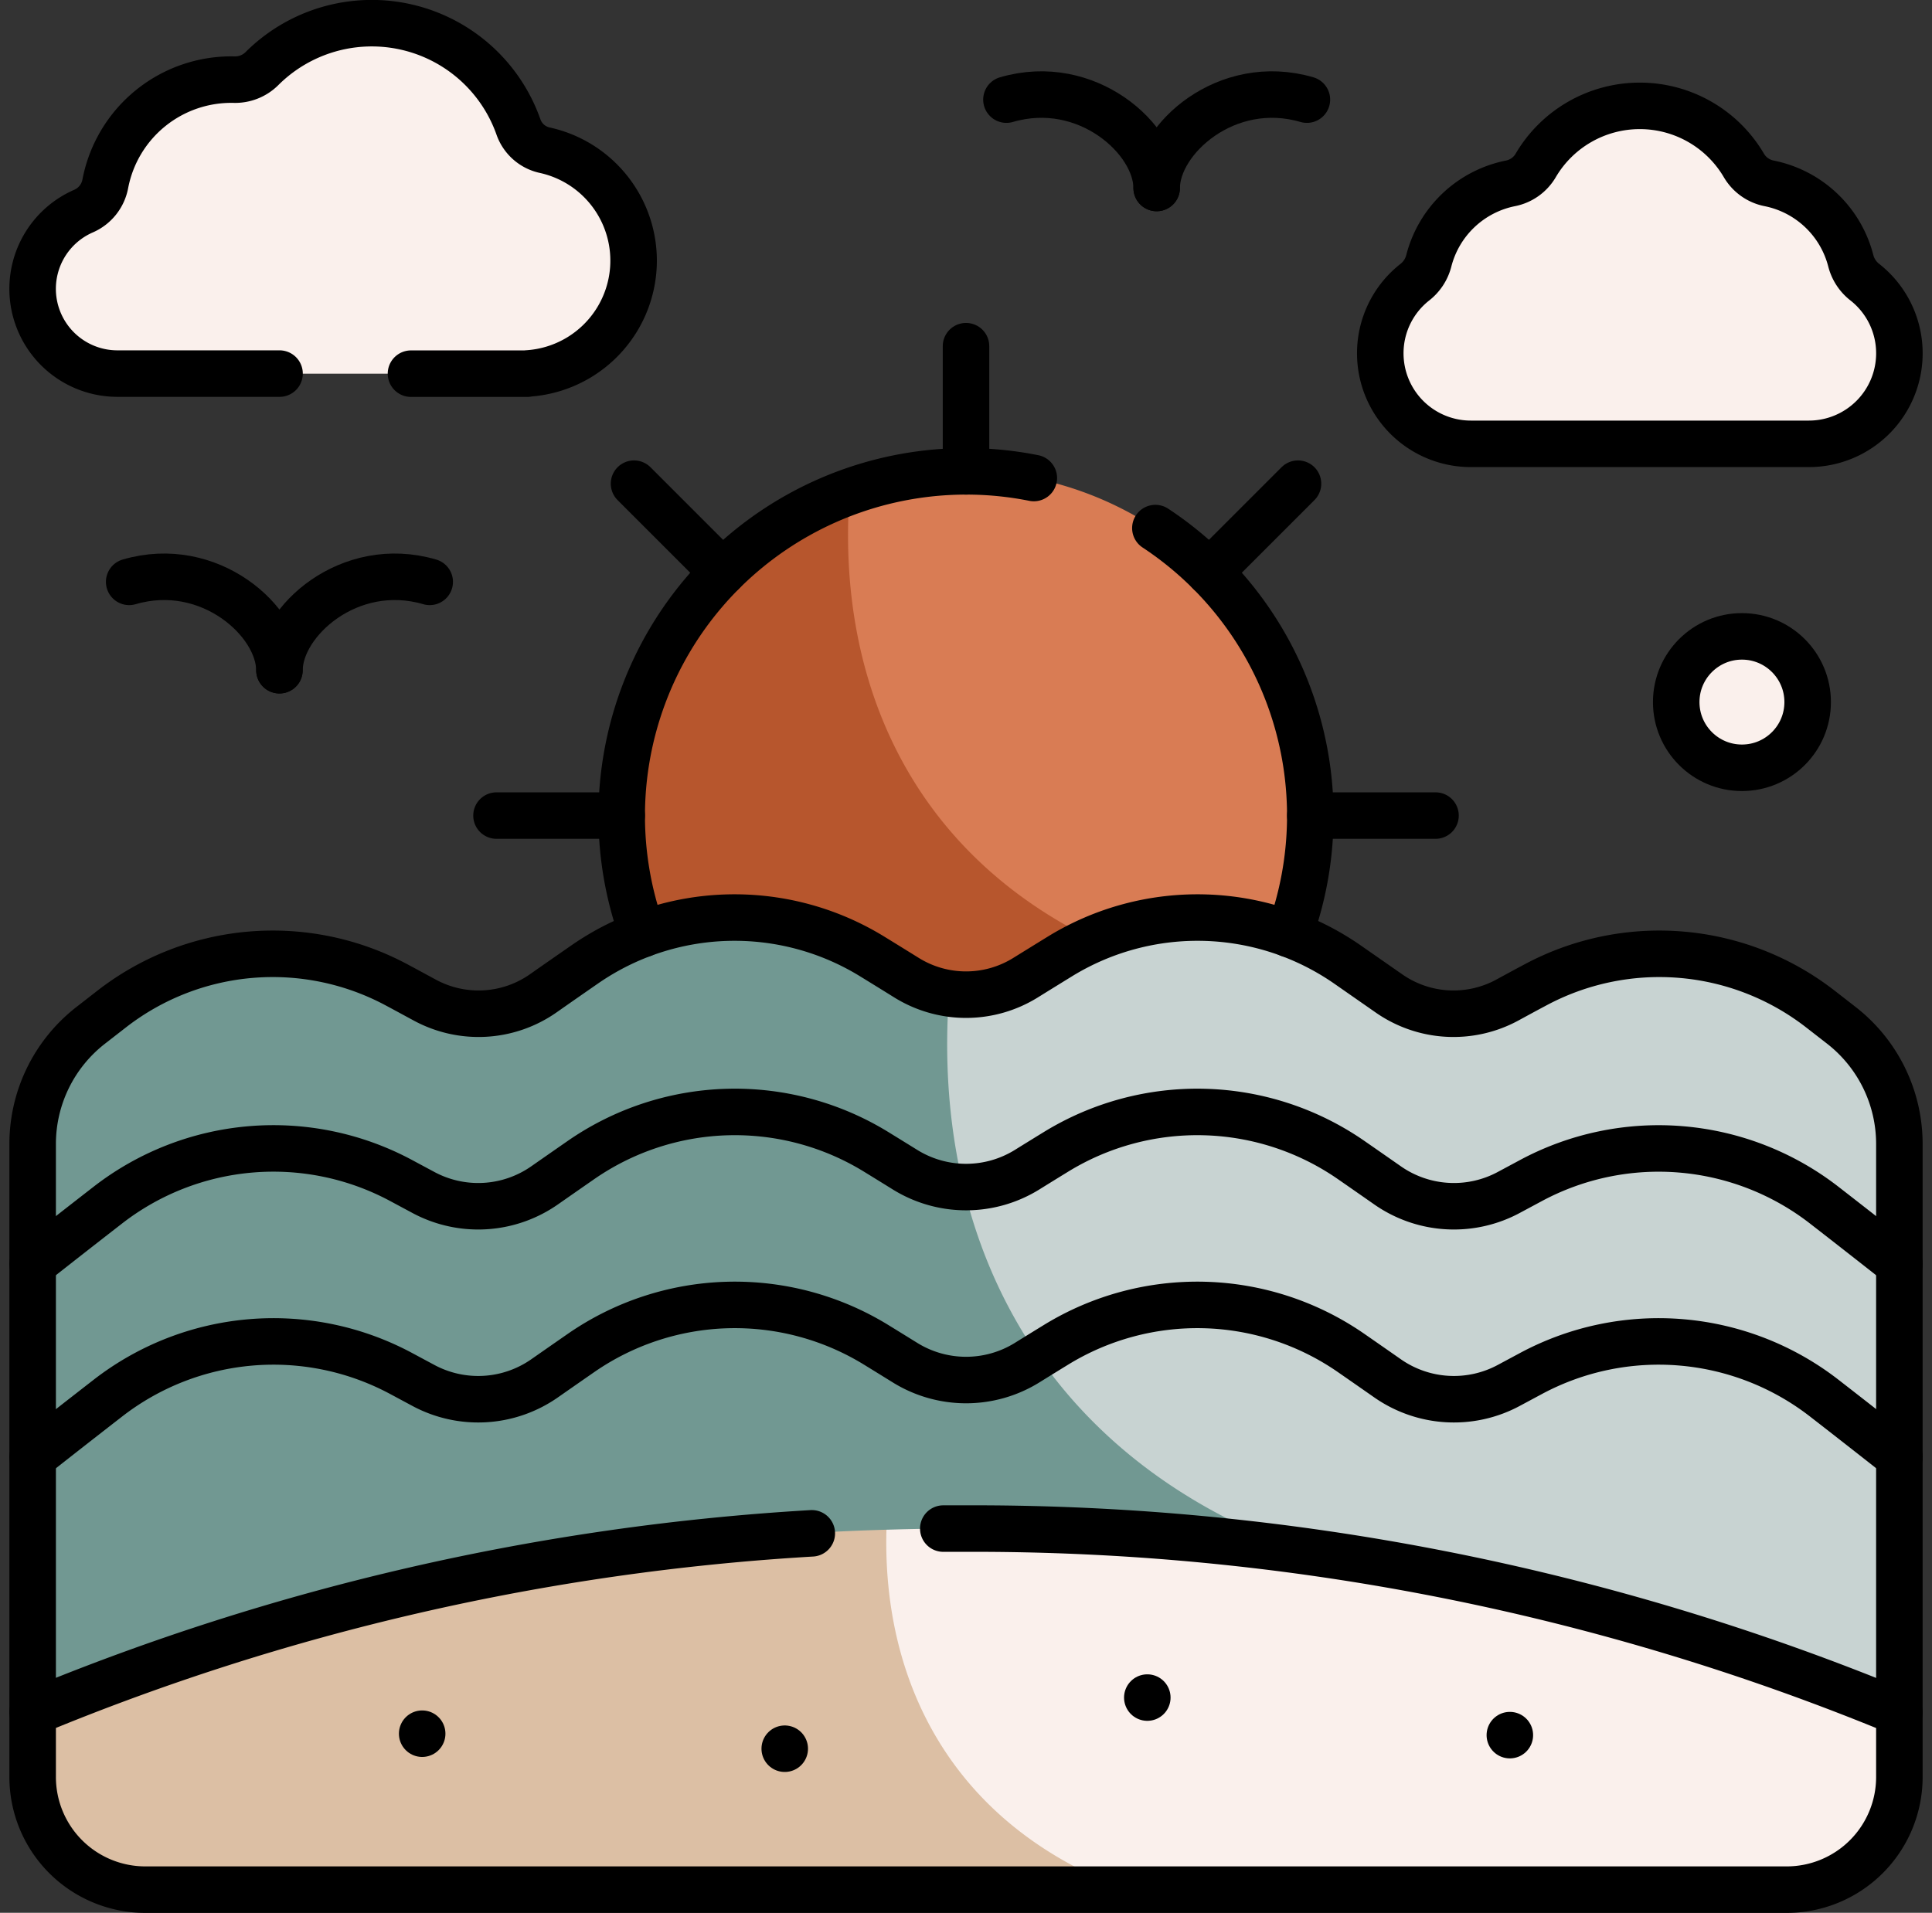 <?xml version="1.0" encoding="UTF-8"?>
<svg xmlns="http://www.w3.org/2000/svg" width="83.069" height="82.262" viewBox="0 0 83.069 82.262">
  <rect x="0" y="0" width="83.069" height="82.262" fill="#333333" stroke="none"/>
  <g id="Beach_Icon" data-name="Beach Icon" transform="translate(-6.096 -6.5)">
    <g id="Group_1312" data-name="Group 1312" transform="translate(7.5 7.5)">
      <g id="Group_1309" data-name="Group 1309" transform="translate(25.327 19.271)">
        <path id="Path_3999" data-name="Path 3999" d="M231.341,141.634a14.8,14.8,0,0,1-8.524,13.409s-21.084-12.255-11.282-27.345a14.812,14.812,0,0,1,19.805,13.937Z" transform="translate(-201.733 -126.83)" fill="#d97c54"></path>
        <path id="Path_4000" data-name="Path 4000" d="M187.034,152.5l-1.62,7.048A14.807,14.807,0,1,1,174.133,132.2C173.5,140.614,177.02,148.9,187.034,152.5Z" transform="translate(-164.33 -131.333)" fill="#b7562d"></path>
      </g>
      <g id="Group_1310" data-name="Group 1310" transform="translate(0 38.461)">
        <path id="Path_4001" data-name="Path 4001" d="M282.891,255.4v3.616l-.84.95.84,2.136v5.216l-1,.713,1,2.374v9.438a262.664,262.664,0,0,0-26.535-2.724s-22.6-9.577-14.323-28.193a4.844,4.844,0,0,0,3.282-.673q.744-.463,1.487-.919a11.3,11.3,0,0,1,12.346.342q.9.623,1.794,1.25a4.848,4.848,0,0,0,5.092.287c.4-.215.791-.43,1.187-.641a11.283,11.283,0,0,1,12.26,1.017l.922.717A6.461,6.461,0,0,1,282.891,255.4Z" transform="translate(-202.63 -245.659)" fill="#c8d3d2"></path>
        <path id="Path_4002" data-name="Path 4002" d="M62.186,272.94l-.959,4.175A263.094,263.094,0,0,0,7.5,279.841V270.4l1.146-2.1L7.5,267.315V262.1l1.019-1.849L7.5,259.013V255.4a6.46,6.46,0,0,1,2.487-5.1l.922-.717a11.283,11.283,0,0,1,12.26-1.017c.4.212.791.426,1.187.641a4.848,4.848,0,0,0,5.092-.287q.9-.627,1.794-1.25a11.3,11.3,0,0,1,12.346-.342q.744.458,1.487.919a4.789,4.789,0,0,0,1.828.673C46.166,258.881,50.337,268.688,62.186,272.94Z" transform="translate(-7.5 -245.659)" fill="#719892"></path>
      </g>
      <g id="Group_1311" data-name="Group 1311" transform="translate(0 64.734)">
        <path id="Path_4003" data-name="Path 4003" d="M254.809,416.257v2.776a4.844,4.844,0,0,1-4.845,4.845H221.55c-13.693-2.518-19.659-9.466-10.292-15.474q1.7-.053,3.42-.053A103.969,103.969,0,0,1,254.809,416.257Z" transform="translate(-174.547 -408.35)" fill="#faf0ec"></path>
        <path id="Path_4004" data-name="Path 4004" d="M54.5,424.154H12.345A4.844,4.844,0,0,1,7.5,419.309v-2.774a103.549,103.549,0,0,1,36.71-7.855C44.034,415.122,46.933,421.315,54.5,424.154Z" transform="translate(-7.5 -408.627)" fill="#dcbfa4"></path>
      </g>
      <circle id="Ellipse_95" data-name="Ellipse 95" cx="2.826" cy="2.826" r="2.826" transform="translate(70.667 26.368)" fill="#faf0ec"></circle>
      <path id="Path_4005" data-name="Path 4005" d="M386.518,36.161a4.546,4.546,0,0,0-3.509-3.328,1.62,1.62,0,0,1-1.084-.766,5.19,5.19,0,0,0-8.957,0,1.62,1.62,0,0,1-1.084.766,4.546,4.546,0,0,0-3.509,3.328,1.7,1.7,0,0,1-.6.921,3.884,3.884,0,0,0-1.487,3.06h0a3.893,3.893,0,0,0,3.893,3.893h14.534a3.893,3.893,0,0,0,3.893-3.893h0a3.885,3.885,0,0,0-1.487-3.06A1.7,1.7,0,0,1,386.518,36.161Z" transform="translate(-308.345 -25.947)" fill="#faf0ec"></path>
      <path id="Path_4006" data-name="Path 4006" d="M33.339,17.71A4.863,4.863,0,0,0,29.5,12.957a1.544,1.544,0,0,1-1.118-1.006,6.687,6.687,0,0,0-11.025-2.5,1.623,1.623,0,0,1-1.2.474,5.517,5.517,0,0,0-5.535,4.47,1.6,1.6,0,0,1-.938,1.184A3.647,3.647,0,0,0,7.5,18.925h0a3.646,3.646,0,0,0,3.646,3.646H28.77v-.009A4.862,4.862,0,0,0,33.339,17.71Z" transform="translate(-7.5 -7.5)" fill="#faf0ec"></path>
    </g>
    <g id="Group_1316" data-name="Group 1316" transform="translate(7.5 7.5)">
      <line id="Line_117" data-name="Line 117" x1="5.383" transform="translate(19.944 34.075)" fill="none" stroke="#000" stroke-linecap="round" stroke-linejoin="round" stroke-miterlimit="10" stroke-width="2"></line>
      <line id="Line_118" data-name="Line 118" x1="5.383" transform="translate(54.935 34.075)" fill="none" stroke="#000" stroke-linecap="round" stroke-linejoin="round" stroke-miterlimit="10" stroke-width="2"></line>
      <line id="Line_119" data-name="Line 119" x1="3.806" y1="3.806" transform="translate(25.857 19.801)" fill="none" stroke="#000" stroke-linecap="round" stroke-linejoin="round" stroke-miterlimit="10" stroke-width="2"></line>
      <line id="Line_120" data-name="Line 120" x1="3.806" y2="3.806" transform="translate(50.599 19.801)" fill="none" stroke="#000" stroke-linecap="round" stroke-linejoin="round" stroke-miterlimit="10" stroke-width="2"></line>
      <line id="Line_121" data-name="Line 121" y1="5.383" transform="translate(40.131 13.888)" fill="none" stroke="#000" stroke-linecap="round" stroke-linejoin="round" stroke-miterlimit="10" stroke-width="2"></line>
      <path id="Path_4007" data-name="Path 4007" d="M165.231,146.732a14.815,14.815,0,0,1,16.818-19.615" transform="translate(-139.003 -107.559)" fill="none" stroke="#000" stroke-linecap="round" stroke-linejoin="round" stroke-miterlimit="10" stroke-width="2"></path>
      <path id="Path_4008" data-name="Path 4008" d="M306.42,141.94a14.821,14.821,0,0,1,5.76,17.462" transform="translate(-258.147 -120.229)" fill="none" stroke="#000" stroke-linecap="round" stroke-linejoin="round" stroke-miterlimit="10" stroke-width="2"></path>
      <path id="Path_4009" data-name="Path 4009" d="M87.762,279.839V255.4a6.461,6.461,0,0,0-2.487-5.1l-.922-.717a11.283,11.283,0,0,0-12.26-1.017c-.4.212-.791.426-1.187.641a4.848,4.848,0,0,1-5.092-.287q-.9-.627-1.794-1.25a11.3,11.3,0,0,0-12.346-.342q-.744.458-1.487.919a4.847,4.847,0,0,1-5.11,0q-.744-.463-1.487-.919a11.3,11.3,0,0,0-12.346.342q-.9.623-1.794,1.25a4.848,4.848,0,0,1-5.092.287c-.4-.215-.791-.43-1.187-.641a11.283,11.283,0,0,0-12.26,1.017l-.922.717A6.461,6.461,0,0,0,7.5,255.4v24.443" transform="translate(-7.5 -207.198)" fill="none" stroke="#000" stroke-linecap="round" stroke-linejoin="round" stroke-miterlimit="10" stroke-width="2"></path>
      <path id="Path_4010" data-name="Path 4010" d="M46.654,408.355q.487,0,.977,0a103.97,103.97,0,0,1,40.131,7.907v2.776a4.844,4.844,0,0,1-4.845,4.845H12.345A4.844,4.844,0,0,1,7.5,419.033v-2.774a103.078,103.078,0,0,1,33.5-7.7" transform="translate(-7.5 -343.616)" fill="none" stroke="#000" stroke-linecap="round" stroke-linejoin="round" stroke-miterlimit="10" stroke-width="2"></path>
      <path id="Path_4011" data-name="Path 4011" d="M386.518,36.161a4.546,4.546,0,0,0-3.509-3.328,1.62,1.62,0,0,1-1.084-.766,5.19,5.19,0,0,0-8.957,0,1.62,1.62,0,0,1-1.084.766,4.546,4.546,0,0,0-3.509,3.328,1.7,1.7,0,0,1-.6.921,3.884,3.884,0,0,0-1.487,3.06h0a3.893,3.893,0,0,0,3.893,3.893h14.534a3.893,3.893,0,0,0,3.893-3.893h0a3.885,3.885,0,0,0-1.487-3.06A1.7,1.7,0,0,1,386.518,36.161Z" transform="translate(-308.345 -25.947)" fill="none" stroke="#000" stroke-linecap="round" stroke-linejoin="round" stroke-miterlimit="10" stroke-width="2"></path>
      <g id="Group_1313" data-name="Group 1313" transform="translate(4.15 23.806)">
        <path id="Path_4012" data-name="Path 4012" d="M73.2,158.933c0-2.1,3.006-4.811,6.459-3.8" transform="translate(-66.737 -154.915)" fill="none" stroke="#000" stroke-linecap="round" stroke-linejoin="round" stroke-miterlimit="10" stroke-width="2"></path>
        <path id="Path_4013" data-name="Path 4013" d="M39.654,158.933c0-2.1-3.006-4.811-6.459-3.8" transform="translate(-33.195 -154.915)" fill="none" stroke="#000" stroke-linecap="round" stroke-linejoin="round" stroke-miterlimit="10" stroke-width="2"></path>
      </g>
      <g id="Group_1314" data-name="Group 1314" transform="translate(41.869 3.067)">
        <path id="Path_4014" data-name="Path 4014" d="M306.766,30.512c0-2.1,3.006-4.811,6.459-3.8" transform="translate(-300.306 -26.494)" fill="none" stroke="#000" stroke-linecap="round" stroke-linejoin="round" stroke-miterlimit="10" stroke-width="2"></path>
        <path id="Path_4015" data-name="Path 4015" d="M273.224,30.512c0-2.1-3.006-4.811-6.459-3.8" transform="translate(-266.765 -26.494)" fill="none" stroke="#000" stroke-linecap="round" stroke-linejoin="round" stroke-miterlimit="10" stroke-width="2"></path>
      </g>
      <path id="Path_4016" data-name="Path 4016" d="M7.5,303.982q1.616-1.274,3.23-2.527A11.61,11.61,0,0,1,23.352,300.4l.932.5a4.981,4.981,0,0,0,5.232-.3q.778-.543,1.554-1.082a11.61,11.61,0,0,1,12.7-.354q.618.38,1.239.765a4.981,4.981,0,0,0,5.249,0q.62-.385,1.239-.765a11.61,11.61,0,0,1,12.7.354q.775.538,1.554,1.082a4.981,4.981,0,0,0,5.232.3l.932-.5a11.61,11.61,0,0,1,12.622,1.059q1.616,1.255,3.23,2.527" transform="translate(-7.5 -250.625)" fill="none" stroke="#000" stroke-linecap="round" stroke-linejoin="round" stroke-miterlimit="10" stroke-width="2"></path>
      <path id="Path_4017" data-name="Path 4017" d="M7.5,355.392q1.616-1.274,3.23-2.527a11.61,11.61,0,0,1,12.622-1.059l.932.5a4.981,4.981,0,0,0,5.232-.3q.778-.543,1.554-1.082a11.61,11.61,0,0,1,12.7-.354q.618.38,1.239.765a4.981,4.981,0,0,0,5.249,0q.62-.385,1.239-.765a11.61,11.61,0,0,1,12.7.354q.775.538,1.554,1.082a4.981,4.981,0,0,0,5.232.3l.932-.5a11.61,11.61,0,0,1,12.622,1.059q1.616,1.255,3.23,2.527" transform="translate(-7.5 -293.732)" fill="none" stroke="#000" stroke-linecap="round" stroke-linejoin="round" stroke-miterlimit="10" stroke-width="2"></path>
      <g id="Group_1315" data-name="Group 1315" transform="translate(16.748 72.007)">
        <line id="Line_122" data-name="Line 122" transform="translate(46.766 1.615)" fill="none" stroke="#000" stroke-linecap="round" stroke-linejoin="round" stroke-miterlimit="10" stroke-width="2"></line>
        <line id="Line_123" data-name="Line 123" transform="translate(31.178)" fill="none" stroke="#000" stroke-linecap="round" stroke-linejoin="round" stroke-miterlimit="10" stroke-width="2"></line>
        <line id="Line_124" data-name="Line 124" transform="translate(15.589 2.199)" fill="none" stroke="#000" stroke-linecap="round" stroke-linejoin="round" stroke-miterlimit="10" stroke-width="2"></line>
        <line id="Line_125" data-name="Line 125" transform="translate(0 1.553)" fill="none" stroke="#000" stroke-linecap="round" stroke-linejoin="round" stroke-miterlimit="10" stroke-width="2"></line>
      </g>
      <path id="Path_4018" data-name="Path 4018" d="M23.767,22.57h5v-.008a4.862,4.862,0,0,0,.735-9.606,1.545,1.545,0,0,1-1.118-1.006,6.686,6.686,0,0,0-11.025-2.5,1.633,1.633,0,0,1-1.2.475,5.514,5.514,0,0,0-5.534,4.47,1.6,1.6,0,0,1-.938,1.184,3.646,3.646,0,0,0,1.46,6.988h6.968" transform="translate(-7.5 -7.5)" fill="none" stroke="#000" stroke-linecap="round" stroke-linejoin="round" stroke-miterlimit="10" stroke-width="2"></path>
      <circle id="Ellipse_96" data-name="Ellipse 96" cx="2.826" cy="2.826" r="2.826" transform="translate(70.667 26.368)" fill="none" stroke="#000" stroke-linecap="round" stroke-linejoin="round" stroke-miterlimit="10" stroke-width="2"></circle>
    </g>
  </g>
</svg>
